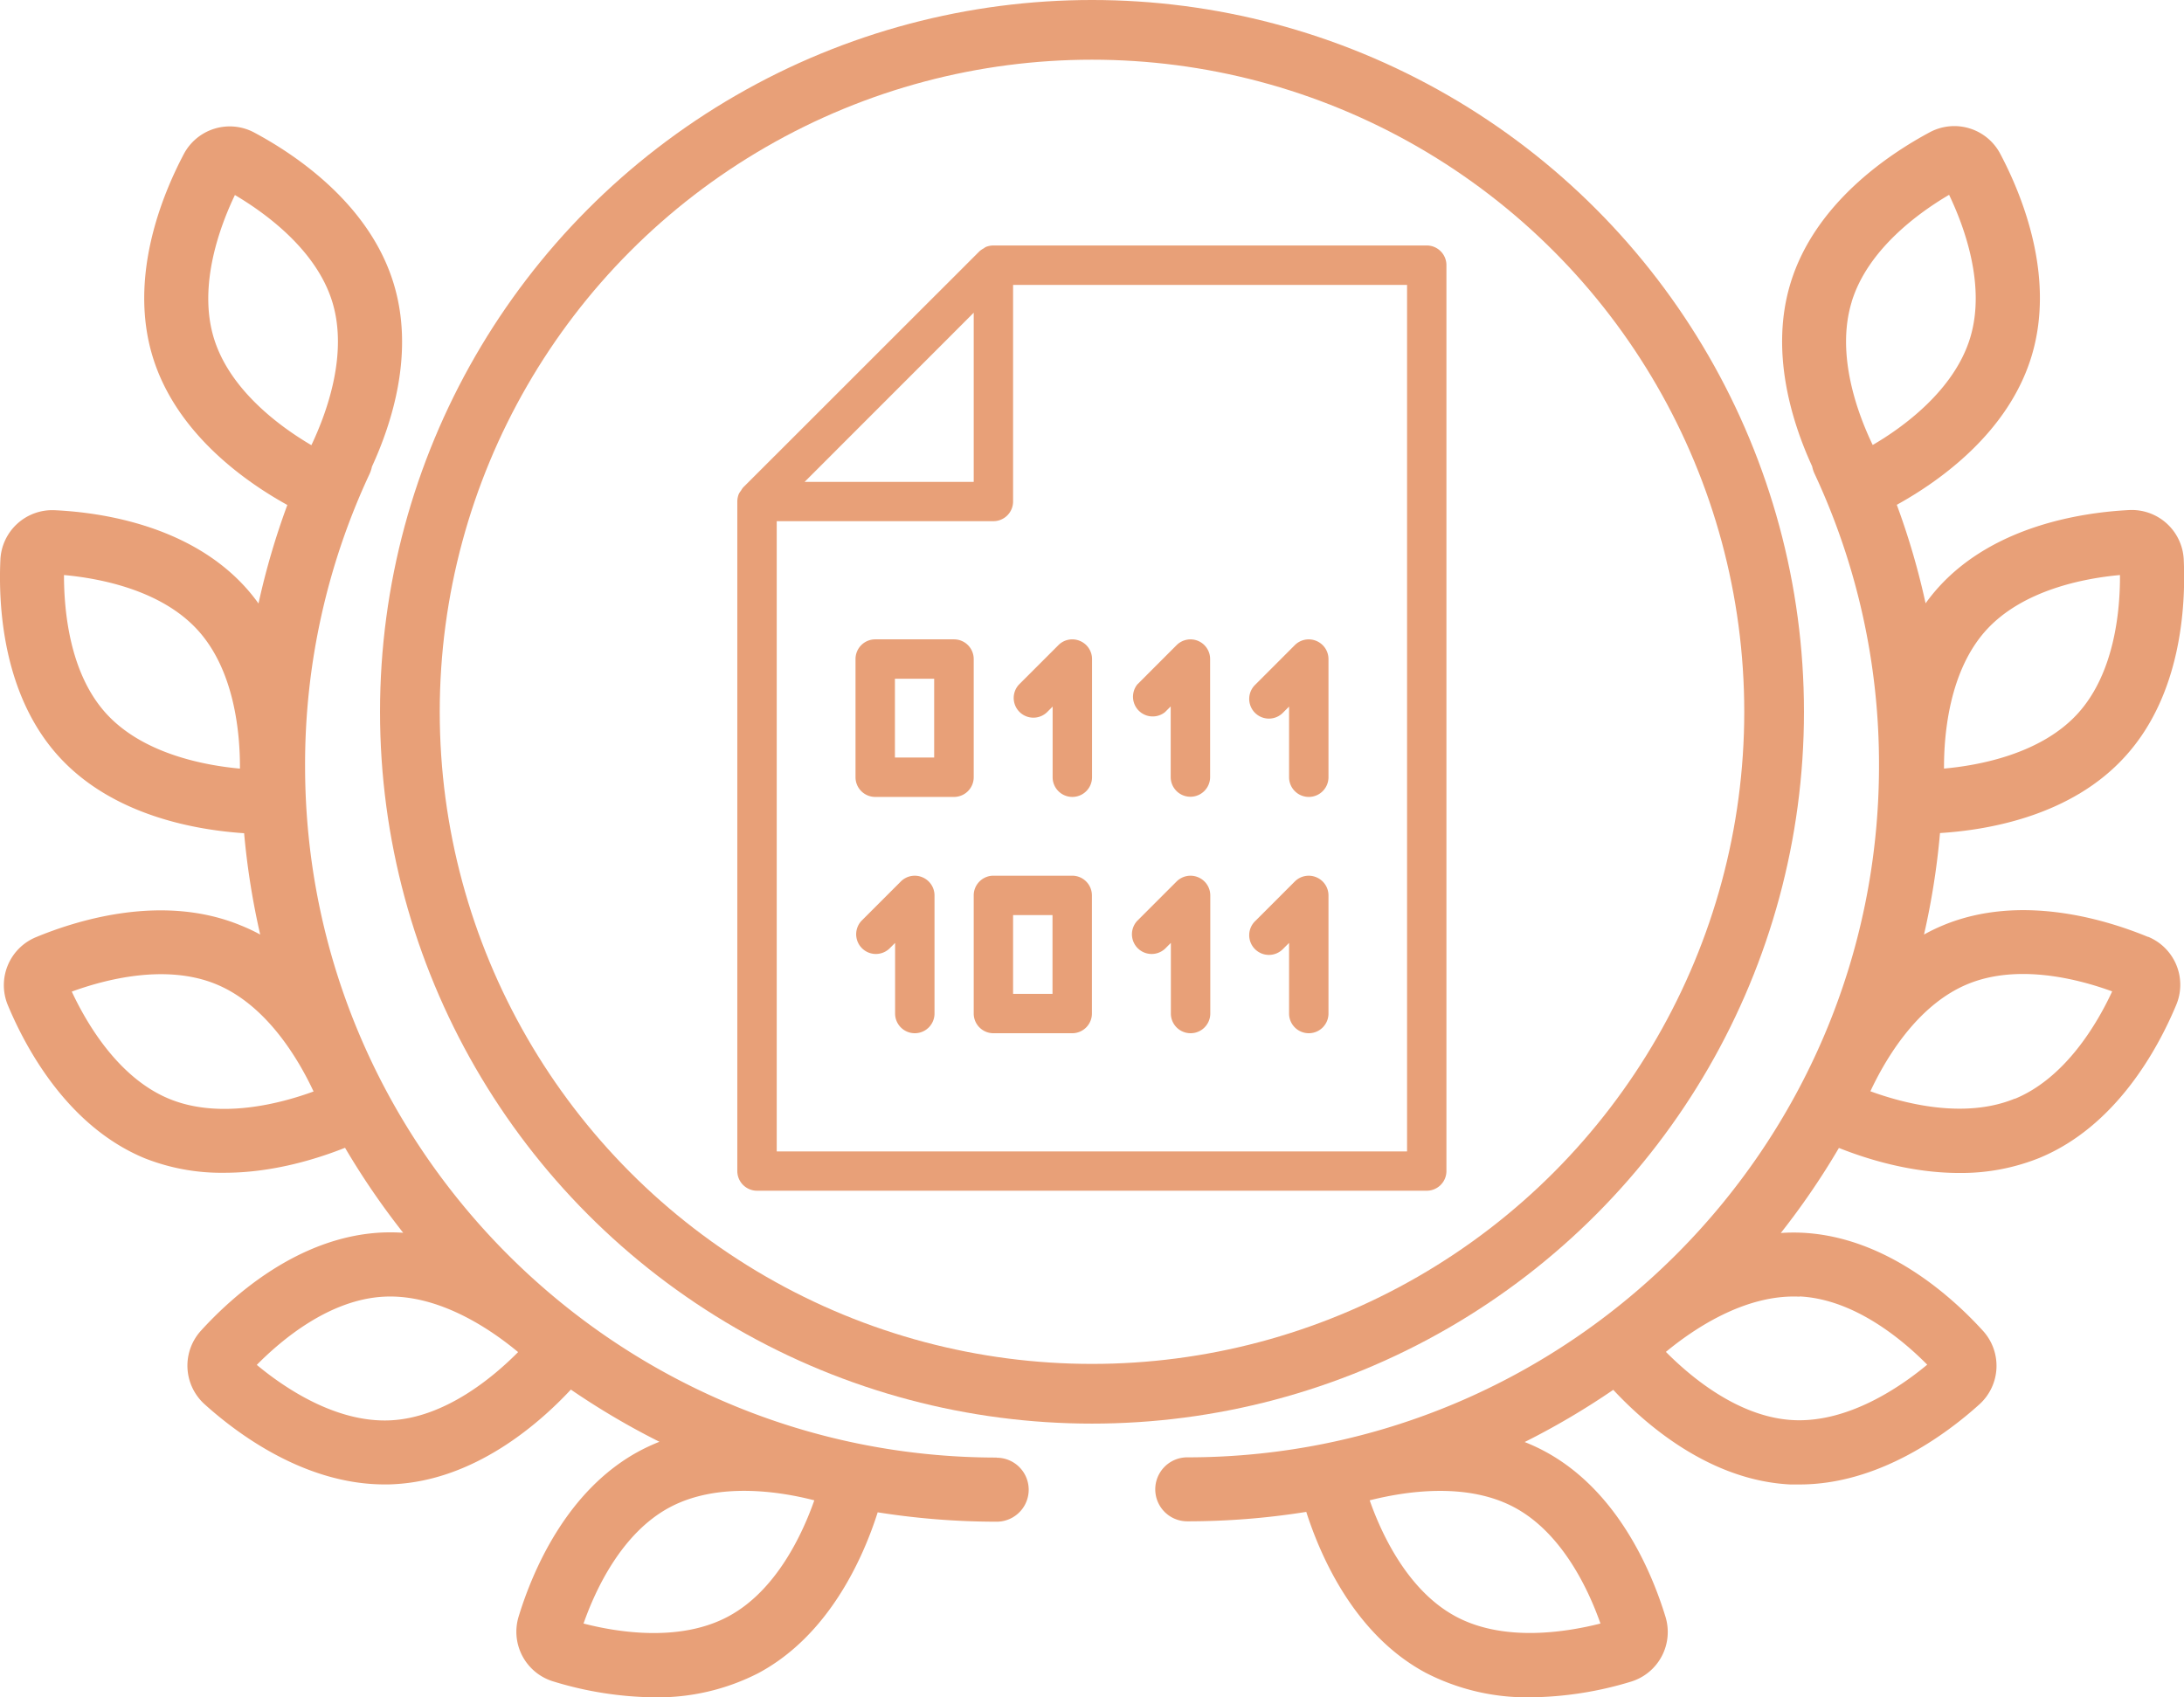 <?xml version="1.0" encoding="UTF-8"?> <svg xmlns="http://www.w3.org/2000/svg" viewBox="0 0 512 397.95"> <defs> <style>.cls-1{fill:#e8a078;}.cls-2{fill:none;stroke:#e8a078;stroke-miterlimit:10;stroke-width:14px;}</style> </defs> <title>chifra</title> <g id="Слой_2" data-name="Слой 2"> <g id="Capa_1" data-name="Capa 1"> <path class="cls-1" d="M233.7,341.78C144.27,341.78,71.52,269,71.52,179.6a160.81,160.81,0,0,1,15.12-68.47,7.85,7.85,0,0,0,.56-1.72c4.82-10.49,10-26.94,5.06-43C86.57,47.83,69.37,36.31,59.62,31.09a12.18,12.18,0,0,0-16.51,5c-5.17,9.78-13,28.94-7.32,47.55,5.48,17.95,21.68,29.3,31.57,34.77a174.43,174.43,0,0,0-6.76,23.1,41.93,41.93,0,0,0-3.12-3.87c-13.09-14.4-33.57-17.48-44.61-18A12.18,12.18,0,0,0,.09,131.27c-.5,11,.61,31.72,13.69,46.11,12.65,13.91,32.19,17.25,43.45,18A176.11,176.11,0,0,0,61,219.14,43,43,0,0,0,56.45,217c-18-7.43-37.81-1.47-48,2.75a12.18,12.18,0,0,0-6.59,16c4.26,10.2,14.09,28.42,32.07,35.85A48.89,48.89,0,0,0,52.67,275c11.15,0,21.48-3.18,28.22-5.86a178,178,0,0,0,13.63,19.93,46.3,46.3,0,0,0-5.14-.05c-19.44,1-34.82,14.82-42.26,23A12.18,12.18,0,0,0,48,329.31c7.91,7.13,23.66,18.77,42.16,18.77.71,0,1.43,0,2.16-.05,18.8-.93,33.82-13.94,41.51-22.19a176.65,176.65,0,0,0,20.76,12.24,46.64,46.64,0,0,0-4.62,2.13c-17.16,9.17-25.15,28.27-28.38,38.84a12.17,12.17,0,0,0,8.13,15.23A83.5,83.5,0,0,0,153.25,398a51.7,51.7,0,0,0,24.51-5.66c16.57-8.85,24.59-27,28-37.72a178.24,178.24,0,0,0,27.9,2.2,7.5,7.5,0,1,0,0-15ZM39.63,257.65c-11.9-4.92-19.35-17.72-22.8-25.13,7.68-2.81,22-6.63,33.89-1.71s19.34,17.73,22.79,25.13c-7.67,2.81-22,6.63-33.88,1.71ZM170.69,379.06c-11.35,6.07-26,3.68-33.89,1.64,2.7-7.71,8.85-21.19,20.21-27.25s26-3.68,33.89-1.64c-2.71,7.71-8.85,21.19-20.21,27.25ZM50.14,79.3C46.38,67,51.54,53.1,55.07,45.73c7,4.14,19.08,12.78,22.84,25.09S76.51,97,73,104.39C65.94,100.25,53.9,91.61,50.14,79.3Zm-25.26,88C16.22,157.77,15,143,15,134.84c8.14.74,22.71,3.4,31.37,12.93s9.93,24.29,9.88,32.46C48.12,179.49,33.54,176.83,24.88,167.3ZM91.55,333.05c-12.87.63-25.07-7.77-31.35-13,5.74-5.81,17-15.38,29.91-16s25.06,7.76,31.35,13C115.72,322.85,104.4,332.42,91.55,333.05Z"></path> <path class="cls-1" d="M503.58,219.7c-10.22-4.22-30.05-10.18-48-2.75a43,43,0,0,0-4.53,2.19,175.86,175.86,0,0,0,3.75-23.8c11.26-.7,30.8-4,43.44-18,13.09-14.4,14.2-35.08,13.7-46.12a12.2,12.2,0,0,0-12.78-11.62c-11,.56-31.52,3.63-44.61,18a43.78,43.78,0,0,0-3.13,3.87,173.33,173.33,0,0,0-6.75-23.1c9.89-5.46,26.09-16.82,31.57-34.77,5.68-18.6-2.15-37.77-7.32-47.54a12.17,12.17,0,0,0-16.51-5.05c-9.75,5.22-26.95,16.74-32.64,35.35-4.9,16,.24,32.48,5.06,43a7.36,7.36,0,0,0,.56,1.72,160.83,160.83,0,0,1,15.11,68.47c0,89.43-72.75,162.18-162.17,162.18a7.5,7.5,0,1,0,0,15,177,177,0,0,0,27.9-2.21c3.45,10.76,11.47,28.87,28,37.73A51.8,51.8,0,0,0,358.75,398a83.48,83.48,0,0,0,23.56-3.66,12.17,12.17,0,0,0,8.13-15.23c-3.23-10.57-11.22-29.67-28.39-38.84a44.62,44.62,0,0,0-4.62-2.13,177.34,177.34,0,0,0,20.77-12.24c7.69,8.25,22.71,21.26,41.51,22.19.72,0,1.44,0,2.16,0,18.5,0,34.25-11.65,42.16-18.78a12.19,12.19,0,0,0,.85-17.24c-7.44-8.18-22.82-22-42.26-23a44,44,0,0,0-5.14.05,176.66,176.66,0,0,0,13.62-19.94c6.75,2.69,17.08,5.87,28.23,5.87a49.08,49.08,0,0,0,18.77-3.53c18-7.43,27.81-25.66,32.07-35.86a12.18,12.18,0,0,0-6.59-16ZM375.2,380.7c-7.92,2-22.54,4.43-33.89-1.64s-17.51-19.54-20.21-27.25c7.91-2,22.53-4.43,33.89,1.64S372.49,373,375.2,380.7Zm90.42-232.93c8.66-9.53,23.24-12.2,31.37-12.93.05,8.17-1.22,22.93-9.88,32.46s-23.23,12.19-31.37,12.92C455.7,172.06,457,157.29,465.62,147.77Zm-31.53-77c3.76-12.31,15.8-20.95,22.84-25.09,3.53,7.37,8.69,21.26,4.93,33.57s-15.8,21-22.84,25.09C435.49,97,430.33,83.13,434.09,70.82Zm-12.2,233.23c12.85.63,24.17,10.19,29.91,16-6.29,5.23-18.48,13.62-31.35,13s-24.17-10.2-29.91-16C396.82,311.81,409,303.42,421.89,304.05Zm50.48-46.4c-11.9,4.92-26.21,1.1-33.89-1.71,3.45-7.4,10.9-20.21,22.8-25.13s26.21-1.1,33.88,1.71C491.71,239.92,484.27,252.73,472.37,257.65Z"></path> <circle class="cls-2" cx="256" cy="166.91" r="159.91"></circle> <path class="cls-1" d="M253.13,150.27a4.59,4.59,0,0,0-5,1l-9.24,9.24a4.62,4.62,0,0,0,6.53,6.53l1.35-1.35v16.56a4.62,4.62,0,1,0,9.24,0V154.54A4.61,4.61,0,0,0,253.13,150.27Z"></path> <path class="cls-1" d="M280.84,150.27a4.61,4.61,0,0,0-5,1l-9.23,9.24A4.62,4.62,0,0,0,273.1,167l1.35-1.35v16.56a4.62,4.62,0,0,0,9.24,0V154.54A4.61,4.61,0,0,0,280.84,150.27Z"></path> <path class="cls-1" d="M308.55,150.27a4.61,4.61,0,0,0-5,1l-9.23,9.24a4.62,4.62,0,1,0,6.53,6.53l1.35-1.35v16.56a4.62,4.62,0,1,0,9.24,0V154.54A4.62,4.62,0,0,0,308.55,150.27Z"></path> <path class="cls-1" d="M223.65,149.92H205.18a4.62,4.62,0,0,0-4.62,4.62v27.71a4.62,4.62,0,0,0,4.62,4.62h18.47a4.62,4.62,0,0,0,4.62-4.62V154.54A4.62,4.62,0,0,0,223.65,149.92ZM219,177.63H209.8V159.16H219v18.47Z"></path> <path class="cls-1" d="M280.84,205.69a4.61,4.61,0,0,0-5,1l-9.23,9.23a4.62,4.62,0,0,0,6.53,6.53l1.35-1.35v16.56a4.62,4.62,0,1,0,9.24,0V210A4.61,4.61,0,0,0,280.84,205.69Z"></path> <path class="cls-1" d="M308.55,205.69a4.61,4.61,0,0,0-5,1l-9.23,9.23a4.62,4.62,0,1,0,6.53,6.53l1.35-1.35v16.56a4.62,4.62,0,1,0,9.24,0V210A4.62,4.62,0,0,0,308.55,205.69Z"></path> <path class="cls-1" d="M216.19,205.69a4.61,4.61,0,0,0-5,1l-9.23,9.23a4.62,4.62,0,0,0,6.53,6.53l1.35-1.35v16.56a4.62,4.62,0,1,0,9.24,0V210A4.62,4.62,0,0,0,216.19,205.69Z"></path> <path class="cls-1" d="M251.36,205.34H232.88a4.62,4.62,0,0,0-4.61,4.62v27.7a4.62,4.62,0,0,0,4.61,4.62h18.48a4.62,4.62,0,0,0,4.62-4.62V210A4.62,4.62,0,0,0,251.36,205.34Zm-4.62,27.71H237.5V214.57h9.24v18.48Z"></path> <path class="cls-1" d="M334.48,57.56H232.89a4.82,4.82,0,0,0-1.8.36,3.37,3.37,0,0,0-.46.31,5,5,0,0,0-1,.68L174.2,114.32a5.43,5.43,0,0,0-.5.75,4,4,0,0,0-.49.74,4.75,4.75,0,0,0-.36,1.78v157a4.62,4.62,0,0,0,4.62,4.62h157a4.62,4.62,0,0,0,4.62-4.62V62.18A4.62,4.62,0,0,0,334.48,57.56ZM228.27,73.33V113H188.62ZM329.86,270H182.09V122.21h50.79a4.62,4.62,0,0,0,4.62-4.62V66.8h92.36V270Z"></path> </g> </g> </svg> 